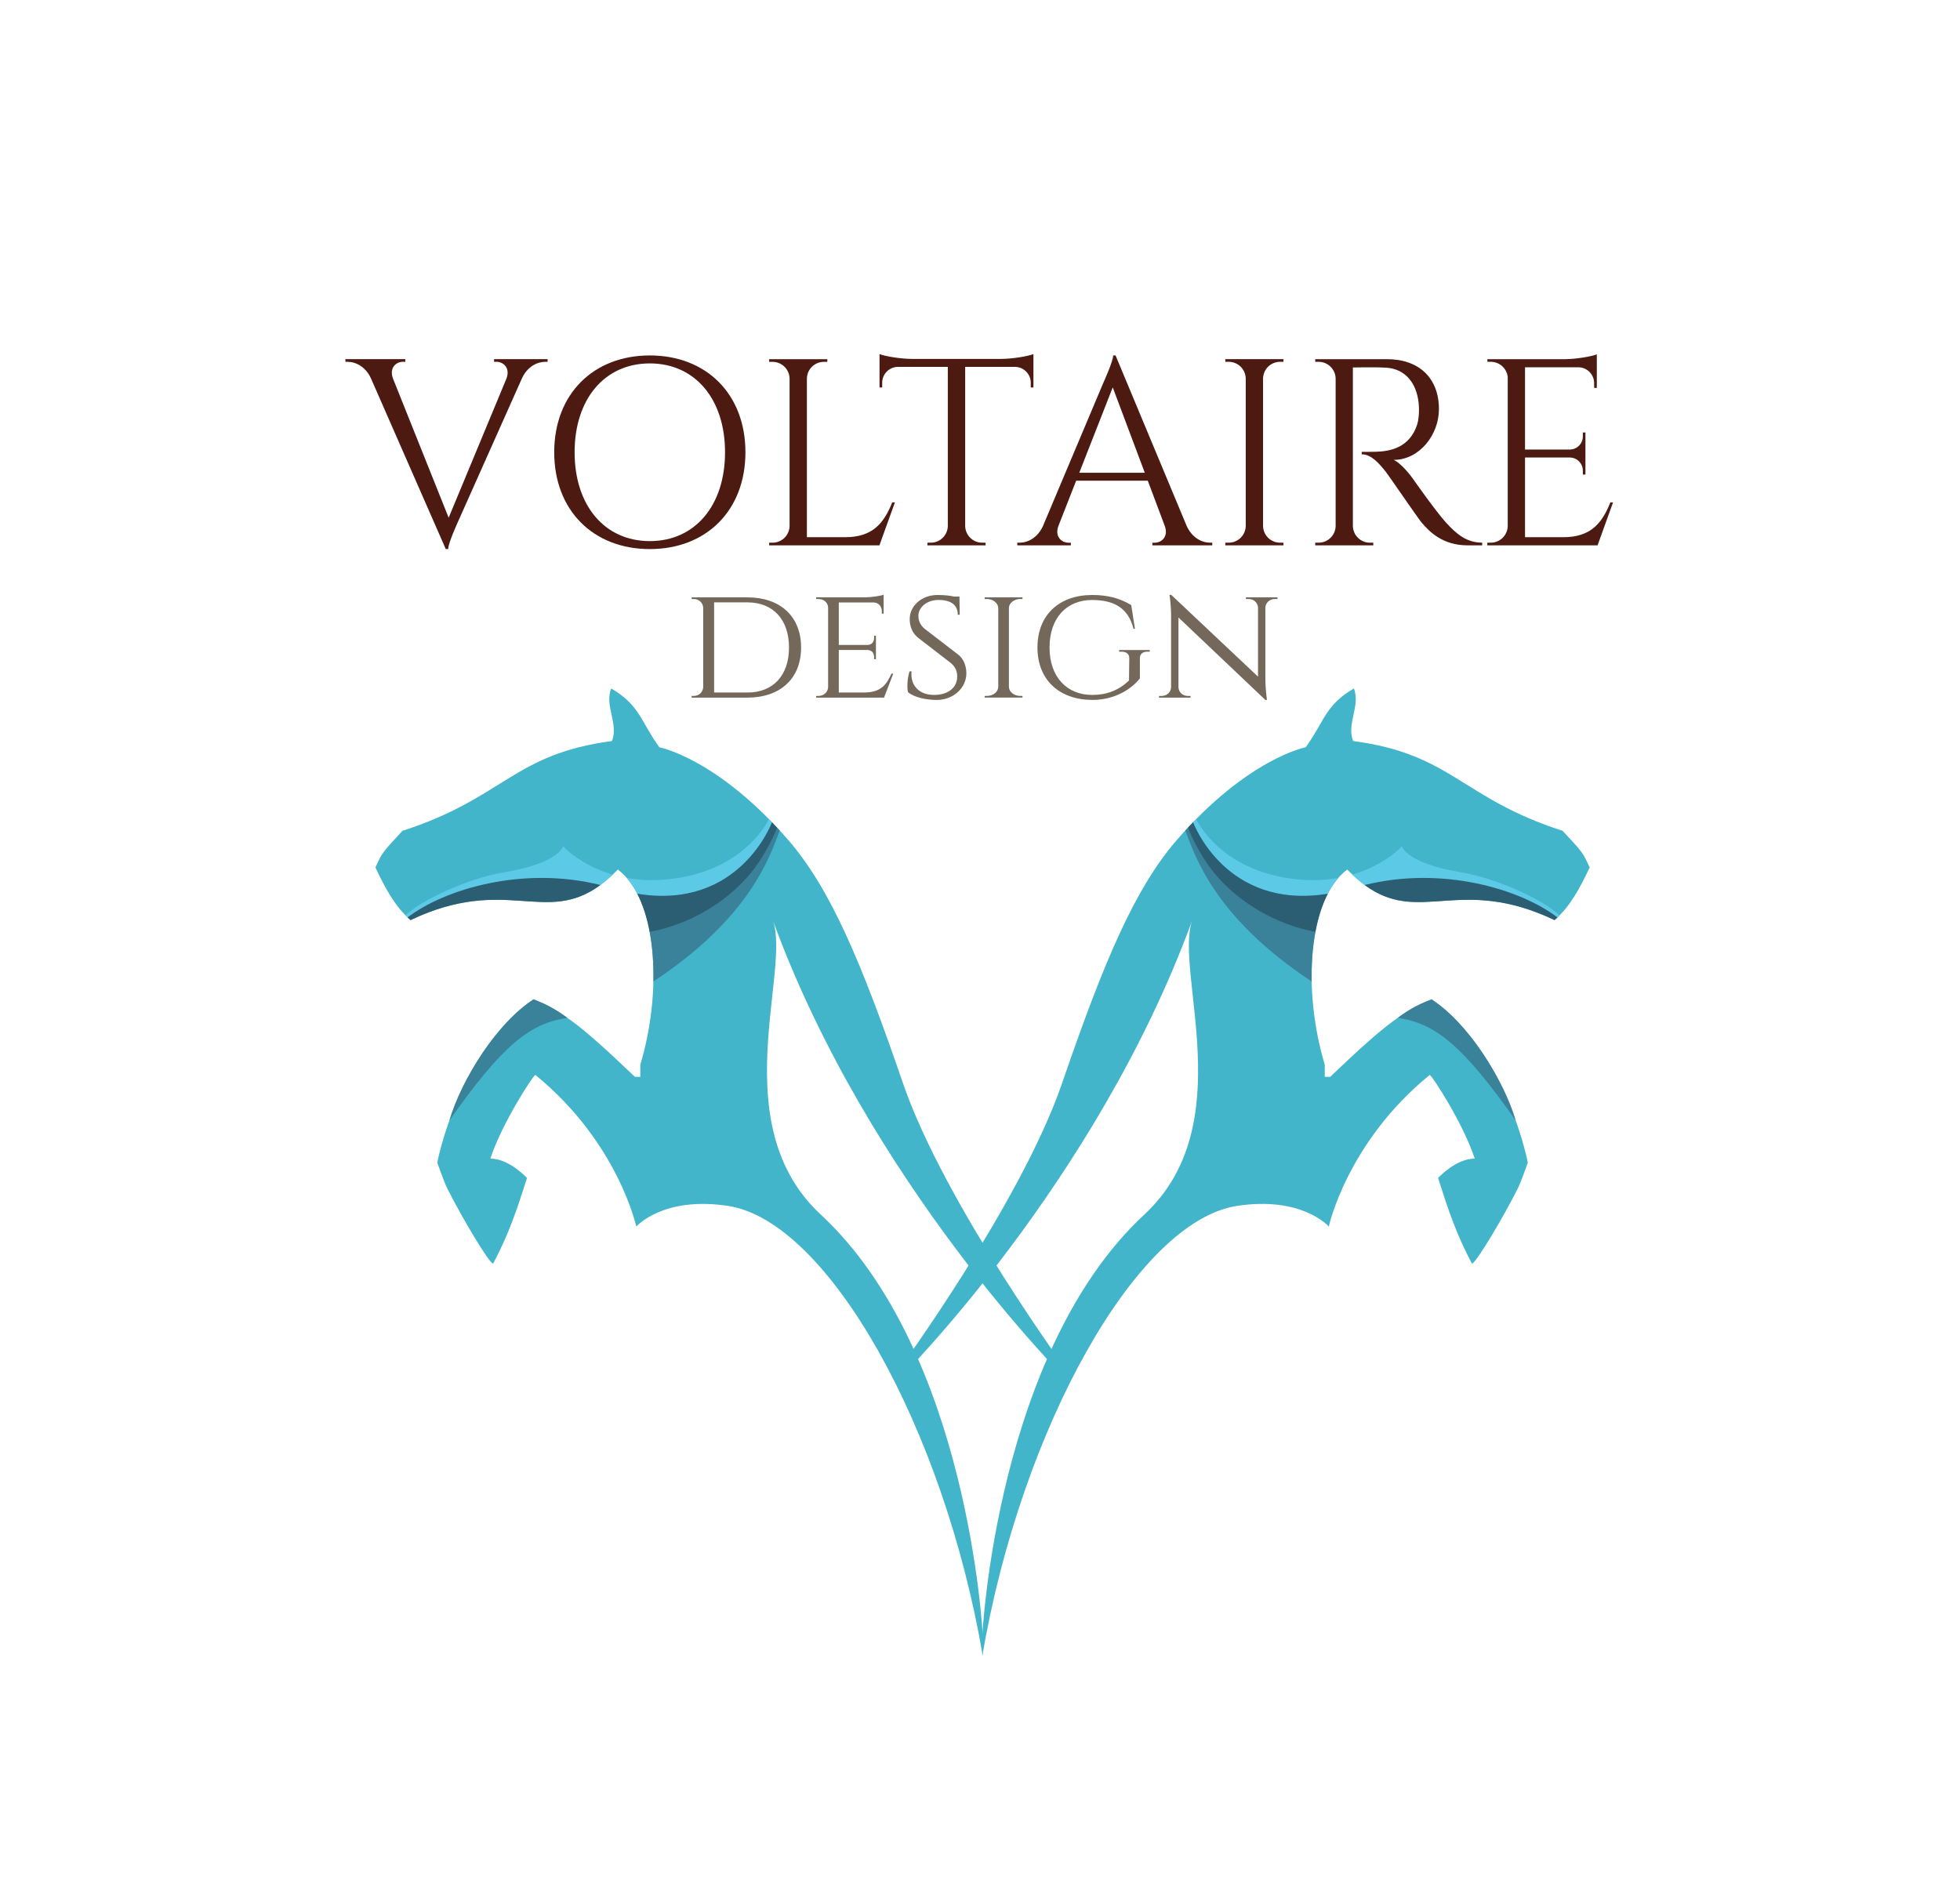 <?xml version="1.0" encoding="UTF-8" standalone="no"?>
<svg
   xmlns:dc="http://purl.org/dc/elements/1.1/"
   xmlns:cc="http://creativecommons.org/ns#"
   xmlns:rdf="http://www.w3.org/1999/02/22-rdf-syntax-ns#"
   xmlns:svg="http://www.w3.org/2000/svg"
   xmlns="http://www.w3.org/2000/svg"
   viewBox="0 0 642.515 623.128"
   height="623.128"
   width="642.515"
   xml:space="preserve"
   id="svg2"
   version="1.1"><defs
     id="defs6"><clipPath
       id="clipPath18"
       clipPathUnits="userSpaceOnUse"><path
         id="path16"
         d="M 0,467.346 H 481.886 V 0 H 0 Z" /></clipPath></defs><g
     transform="matrix(1.333,0,0,-1.333,0,623.128)"
     id="g10"><g
       id="g12"><g
         clip-path="url(#clipPath18)"
         id="g14"><g
           transform="translate(241.671,65.342)"
           id="g20"><path
             id="path22"
             style="fill:#42b5cb;fill-opacity:1;fill-rule:nonzero;stroke:none"
             d="m 0,0 c 0,0 -3.411,69.618 -39.826,103.399 -23.833,22.096 -7.24,59.929 -11.796,72.41 C -27.973,110.993 20.741,62.678 20.741,62.678 l 0.972,0.919 c 0,0 -31.109,42.313 -41.339,72.157 -10.233,29.848 -17.85,47.784 -28.153,59.721 -17.566,20.2 -31.739,22.853 -31.739,22.853 -4.647,6.417 -4.747,10.313 -11.86,14.472 -1.658,-4.311 1.867,-8.622 0.208,-12.933 -24.353,-3.215 -26.54,-14.035 -51.527,-22.084 -4.991,-5.369 -4.991,-5.369 -6.651,-9.018 2.357,-4.975 4.733,-9.54 8.624,-12.931 25.814,12.278 34.951,-4.147 50.999,12.425 9.578,-7.199 11.105,-29.381 5.518,-48.003 v -2.985 h -1.326 c -14.761,14.125 -17.843,15.778 -24.922,19.068 -18.684,-13.218 -23.68,-40.17 -23.68,-40.17 0,0 1.68,-4.786 2.427,-6.283 3.283,-6.584 10.321,-18.545 11.314,-18.545 3.969,7.514 5.822,13.245 8.326,21.054 0,0 -4.357,4.77 -9.015,4.77 2.855,8.701 10.395,20.256 11.058,20.587 20.381,-16.616 24.825,-37.304 24.825,-37.304 0,0 6.559,7.549 22.604,5.078 24.633,-3.794 53.07,-54.715 62.608,-110.667 z" /></g><g
           transform="translate(183.592,253.408)"
           id="g24"><path
             id="path26"
             style="fill:#3a819a;fill-opacity:1;fill-rule:nonzero;stroke:none"
             d="m 0,0 c -5.496,-6.139 -13.716,-13.149 -23.816,-15.178 0.694,-3.747 0.995,-7.862 0.911,-12.149 C 0.928,-11.627 5.772,3.507 8.167,9.792 L 7.523,10.485 C 7.523,10.485 2.784,3.021 0,0" /></g><g
           transform="translate(139.523,217.122)"
           id="g28"><path
             id="path30"
             style="fill:#3a819a;fill-opacity:1;fill-rule:nonzero;stroke:none"
             d="M 0,0 C -3.252,2.488 -5.919,3.658 -8.307,4.559 -17.262,-1.128 -26.125,-15.269 -29.016,-25.229 -16.043,-6.858 -9.356,-1.368 0,0" /></g><g
           transform="translate(147.66,249.79)"
           id="g32"><path
             id="path34"
             style="fill:#5ccae7;fill-opacity:1;fill-rule:nonzero;stroke:none"
             d="m 0,0 c 0.986,0.73 1.994,1.572 3.024,2.551 -8.058,2.362 -12.205,6.99 -12.205,6.99 0,0 -0.891,-4.134 -14.528,-6.412 C -32.764,1.625 -44.266,-3.84 -47.926,-7.47 l 0.499,-0.499 C -44.529,-6.577 -23.079,5.083 0,0" /></g><g
           transform="translate(190.049,265.026)"
           id="g36"><path
             id="path38"
             style="fill:#5ccae7;fill-opacity:1;fill-rule:nonzero;stroke:none"
             d="m 0,0 v 0 l -0.97,0.988 c 0,0 -5.682,-12.793 -24.646,-14.807 -3.861,-0.41 -7.293,-0.215 -10.308,0.326 0.968,-1.119 1.835,-2.422 2.588,-3.884 C -8.146,-21.497 0,0 0,0" /></g><g
           transform="translate(100.233,241.82)"
           id="g40"><path
             id="path42"
             style="fill:#2b5d73;fill-opacity:1;fill-rule:nonzero;stroke:none"
             d="M 0,0 0.718,-0.658 C 24.147,10.487 33.839,-2.01 47.427,7.969 28.351,12.739 9.114,6.974 0,0" /></g><g
           transform="translate(156.714,247.649)"
           id="g44"><path
             id="path46"
             style="fill:#2b5d73;fill-opacity:1;fill-rule:nonzero;stroke:none"
             d="m 0,0 c 1.383,-2.676 2.399,-5.88 3.062,-9.419 10.1,2.028 18.378,7.23 23.869,13.361 4.85,5.419 7.47,12.302 7.47,12.302 l -1.27,1.338 C 33.131,17.582 25.189,-4.12 0,0" /></g><g
           transform="translate(241.572,60.203)"
           id="g48"><path
             id="path50"
             style="fill:#42b5cb;fill-opacity:1;fill-rule:nonzero;stroke:none"
             d="m 0,0 c 9.535,55.951 37.973,106.873 62.605,110.667 16.05,2.469 22.606,-5.078 22.606,-5.078 0,0 4.446,20.684 24.823,37.304 0.665,-0.331 8.205,-11.886 11.062,-20.587 -4.657,0 -9.014,-4.771 -9.014,-4.771 2.499,-7.808 4.357,-13.539 8.32,-21.054 0.994,0 8.035,11.959 11.316,18.543 0.746,1.497 2.427,6.284 2.427,6.284 0,0 -4.995,26.954 -23.679,40.169 -7.078,-3.288 -10.158,-4.941 -24.921,-19.067 h -1.329 v 2.986 c -5.584,18.623 -4.057,40.802 5.523,48.001 16.048,-16.57 25.185,-0.147 50.999,-12.424 3.889,3.392 6.263,7.957 8.622,12.93 -1.655,3.649 -1.655,3.649 -6.652,9.018 -24.984,8.049 -27.176,18.869 -51.525,22.084 -1.659,4.311 1.864,8.624 0.207,12.935 -7.112,-4.159 -7.211,-8.055 -11.861,-14.471 0,0 -14.173,-2.654 -31.738,-22.853 C 37.485,188.678 29.871,170.742 19.636,140.895 9.407,111.051 -21.704,68.737 -21.704,68.737 l 0.975,-0.921 c 0,0 48.711,48.318 72.365,113.133 C 47.077,168.469 63.668,130.636 39.84,108.538 3.423,74.759 0.009,5.141 0.009,5.141 Z" /></g><g
           transform="translate(299.659,253.408)"
           id="g52"><path
             id="path54"
             style="fill:#3a819a;fill-opacity:1;fill-rule:nonzero;stroke:none"
             d="M 0,0 C 5.496,-6.139 13.721,-13.149 23.821,-15.178 23.119,-18.925 22.823,-23.04 22.909,-27.327 -0.928,-11.627 -5.772,3.507 -8.162,9.792 l 0.641,0.693 c 0,0 4.743,-7.464 7.521,-10.485" /></g><g
           transform="translate(343.729,217.122)"
           id="g56"><path
             id="path58"
             style="fill:#3a819a;fill-opacity:1;fill-rule:nonzero;stroke:none"
             d="M 0,0 C 3.255,2.488 5.922,3.658 8.31,4.559 17.263,-1.128 26.122,-15.269 29.016,-25.229 16.046,-6.858 9.358,-1.368 0,0" /></g><g
           transform="translate(335.591,249.79)"
           id="g60"><path
             id="path62"
             style="fill:#5ccae7;fill-opacity:1;fill-rule:nonzero;stroke:none"
             d="m 0,0 c -0.981,0.73 -1.991,1.572 -3.019,2.551 8.055,2.362 12.203,6.99 12.203,6.99 0,0 0.891,-4.134 14.532,-6.412 C 32.77,1.625 44.269,-3.84 47.932,-7.47 L 47.43,-7.969 C 44.529,-6.577 23.08,5.083 0,0" /></g><g
           transform="translate(293.206,265.026)"
           id="g64"><path
             id="path66"
             style="fill:#5ccae7;fill-opacity:1;fill-rule:nonzero;stroke:none"
             d="m 0,0 v 0 l 0.968,0.988 c 0,0 5.679,-12.793 24.65,-14.807 3.852,-0.41 7.291,-0.215 10.306,0.326 -0.97,-1.119 -1.835,-2.422 -2.593,-3.884 C 8.144,-21.497 0,0 0,0" /></g><g
           transform="translate(383.021,241.82)"
           id="g68"><path
             id="path70"
             style="fill:#2b5d73;fill-opacity:1;fill-rule:nonzero;stroke:none"
             d="M 0,0 -0.718,-0.658 C -24.145,10.487 -33.837,-2.01 -47.43,7.969 -28.349,12.739 -9.116,6.974 0,0" /></g><g
           transform="translate(326.537,247.649)"
           id="g72"><path
             id="path74"
             style="fill:#2b5d73;fill-opacity:1;fill-rule:nonzero;stroke:none"
             d="m 0,0 c -1.38,-2.676 -2.396,-5.88 -3.057,-9.419 -10.099,2.028 -18.38,7.23 -23.874,13.361 -4.847,5.419 -7.467,12.302 -7.467,12.302 l 1.27,1.338 c 0,0 7.941,-21.702 33.128,-17.582" /></g><g
           transform="translate(134.669,379.135)"
           id="g76"><path
             id="path78"
             style="fill:#4c1a11;fill-opacity:1;fill-rule:nonzero;stroke:none"
             d="m 0,0 v -0.661 h -0.575 c -1.993,0 -4.403,-1.174 -5.73,-4.052 l -15.729,-35.265 c 0,0 -2.423,-5.299 -2.423,-6.738 h -0.589 l -18.383,41.954 c -1.322,2.914 -3.743,4.102 -5.772,4.102 h -0.523 V 0 h 14.73 v -0.653 h -0.575 c -1.688,0 -3.423,-1.468 -2.472,-4.082 l 13.707,-34.27 14.229,34.265 c 0.955,2.618 -0.797,4.087 -2.486,4.087 h -0.575 V 0 Z" /></g><g
           transform="translate(178.303,356.23)"
           id="g80"><path
             id="path82"
             style="fill:#4c1a11;fill-opacity:1;fill-rule:nonzero;stroke:none"
             d="m 0,0 c 0,13.112 -7.399,21.854 -18.498,21.854 -11.098,0 -18.497,-8.742 -18.497,-21.854 0,-13.112 7.399,-21.853 18.497,-21.853 C -7.399,-21.853 0,-13.112 0,0 m 5.015,0 c 0,-14.286 -9.601,-23.811 -23.513,-23.811 -13.911,0 -23.511,9.525 -23.511,23.811 0,14.287 9.6,23.812 23.511,23.812 C -4.586,23.812 5.015,14.287 5.015,0" /></g><g
           transform="translate(220.079,343.901)"
           id="g84"><path
             id="path86"
             style="fill:#4c1a11;fill-opacity:1;fill-rule:nonzero;stroke:none"
             d="m 0,0 -3.813,-10.567 h -27.118 l 0.011,0.654 h 0.827 c 2.289,0 4.147,1.835 4.189,4.113 v 36.254 c -0.043,2.278 -1.901,4.113 -4.19,4.113 h -0.828 l -0.011,0.654 h 14.312 l -0.01,-0.654 h -0.828 c -2.29,0 -4.147,-1.835 -4.19,-4.113 V -8.565 h 9.381 c 6.932,0 9.593,3.586 11.613,8.566 z" /></g><g
           transform="translate(246.266,379.191)"
           id="g88"><path
             id="path90"
             style="fill:#4c1a11;fill-opacity:1;fill-rule:nonzero;stroke:none"
             d="m 0,0 c 2.827,0.015 6.652,0.674 7.878,1.19 v -8.224 l -0.658,0.01 v 1.166 c 0,2.097 -1.656,3.805 -3.731,3.896 H -8.909 v -39.181 c 0.07,-2.254 1.916,-4.061 4.188,-4.061 h 0.827 l 0.011,-0.654 h -14.32 l 0.01,0.654 h 0.828 c 2.253,0 4.089,1.778 4.186,4.007 v 39.235 h -12.406 c -2.075,-0.091 -3.73,-1.799 -3.73,-3.896 v -1.166 l -0.658,-0.01 V 1.19 c 1.225,-0.516 5.05,-1.175 7.878,-1.19 z" /></g><g
           transform="translate(281.53,351.193)"
           id="g92"><path
             id="path94"
             style="fill:#4c1a11;fill-opacity:1;fill-rule:nonzero;stroke:none"
             d="M 0,0 -7.885,20.995 -16.112,0 Z m 10.298,-13.085 c 1.322,-2.912 3.742,-4.119 5.746,-4.119 h 0.547 v -0.654 H 1.86 v 0.649 h 0.576 c 1.688,0 3.44,1.487 2.485,4.105 L 0.737,-1.962 h -17.619 l -4.383,-11.181 c -0.922,-2.593 0.821,-4.066 2.501,-4.066 h 0.576 v -0.649 h -13.167 v 0.654 h 0.588 c 1.99,0 4.409,1.206 5.731,4.114 l 14.835,35.2 c 0,0 2.422,5.3 2.422,6.738 h 0.59 z" /></g><g
           transform="translate(315.638,333.335)"
           id="g96"><path
             id="path98"
             style="fill:#4c1a11;fill-opacity:1;fill-rule:nonzero;stroke:none"
             d="m 0,0 h -14.313 l 0.011,0.654 h 0.827 c 2.29,0 4.148,1.835 4.191,4.114 v 36.287 c -0.057,2.266 -1.908,4.087 -4.19,4.087 h -0.827 l -0.011,0.654 h 14.311 l -0.011,-0.654 h -0.827 c -2.276,0 -4.125,-1.813 -4.189,-4.073 V 4.768 c 0.043,-2.279 1.9,-4.114 4.19,-4.114 h 0.827 z" /></g><g
           transform="translate(341.079,379.127)"
           id="g100"><path
             id="path102"
             style="fill:#4c1a11;fill-opacity:1;fill-rule:nonzero;stroke:none"
             d="m 0,0 c 7.928,0 12.786,-4.672 12.786,-12.294 0,-6.333 -4.822,-12.473 -11.113,-12.473 1.403,-0.647 3.414,-2.813 4.681,-4.603 0,0 5.64,-8.052 8.172,-10.818 2.632,-2.875 5.053,-4.916 8.897,-4.947 v -0.656 h -3.589 c -6.087,0 -9.356,3.279 -11.413,5.735 -0.743,0.888 -8.114,11.613 -8.617,12.244 -1.71,2.148 -3.617,4.415 -6.007,4.415 v 0.605 c 0,0 1.487,-0.033 3.456,0.021 3.393,0.092 8.353,0.901 10.21,6.792 0.288,0.916 0.455,2.483 0.416,3.917 -0.161,5.916 -3.244,9.706 -8.114,9.973 -3.335,0.182 -7.295,0.02 -8.144,0.05 v -38.987 c 0.042,-2.279 1.9,-4.113 4.19,-4.113 h 0.827 l 0.01,-0.654 h -14.29 l 0.01,0.654 h 0.828 c 2.28,0 4.13,1.818 4.188,4.081 v 36.293 c -0.043,2.279 -1.901,4.113 -4.191,4.113 h -0.827 l -0.011,0.651 z" /></g><g
           transform="translate(392.877,333.334)"
           id="g104"><path
             id="path106"
             style="fill:#4c1a11;fill-opacity:1;fill-rule:nonzero;stroke:none"
             d="m 0,0 h -27.118 l 0.01,0.654 h 0.828 c 2.289,0 4.147,1.835 4.19,4.114 v 36.627 c -0.223,2.106 -2.003,3.747 -4.168,3.747 h -0.827 l -0.011,0.65 h 19.117 c 2.819,0.027 6.584,0.679 7.797,1.19 v -1.915 -1.092 -5.253 l -0.66,0.01 v 1.166 c 0,2.075 -1.619,3.769 -3.663,3.893 H -17.841 V 23.568 h 11.055 c 1.753,0.033 3.165,1.461 3.165,3.222 v 0.963 l 0.639,0.009 V 17.41 l -0.639,0.007 v 0.964 c 0,1.739 -1.375,3.154 -3.097,3.222 H -17.841 V 2.002 h 9.382 c 6.932,0 9.593,3.586 11.612,8.566 h 0.655 z" /></g><g
           transform="translate(175.617,297.136)"
           id="g108"><path
             id="path110"
             style="fill:#73685a;fill-opacity:1;fill-rule:nonzero;stroke:none"
             d="m 0,0 h 8.194 c 6.311,0 10.223,4.205 10.223,11.067 0,6.886 -3.913,11.107 -10.223,11.107 H 0 Z m 8.174,23.409 c 8.106,0 13.214,-4.69 13.214,-12.341 0,-7.636 -5.108,-12.317 -13.214,-12.317 h -13.71 l 0.007,0.412 h 0.547 c 1.296,0 2.27,1.006 2.306,2.231 v 19.395 c -0.042,1.297 -1.059,2.216 -2.349,2.216 h -0.503 l -0.007,0.408 z" /></g><g
           transform="translate(217.406,295.887)"
           id="g112"><path
             id="path114"
             style="fill:#73685a;fill-opacity:1;fill-rule:nonzero;stroke:none"
             d="m 0,0 h -16.697 l 0.007,0.411 h 0.565 c 1.325,0 2.322,0.969 2.372,2.182 v 19.506 c 0,1.225 -1.038,2.152 -2.374,2.152 h -0.564 l -0.008,0.412 h 12.008 c 1.653,0.011 3.876,0.365 4.591,0.644 v -4.651 l -0.447,0.005 v 0.632 c 0,1.152 -0.81,2.087 -2.061,2.113 H -11.13 V 12.949 h 7.022 c 1.139,0.024 1.665,0.795 1.665,1.745 v 0.522 l 0.448,0.005 V 9.447 l -0.448,0.005 v 0.522 c 0,0.923 -0.496,1.678 -1.57,1.742 H -11.13 V 1.259 h 6.426 c 3.949,0.053 5.355,1.979 6.523,4.639 h 0.445 z" /></g><g
           transform="translate(235.789,306.346)"
           id="g116"><path
             id="path118"
             style="fill:#73685a;fill-opacity:1;fill-rule:nonzero;stroke:none"
             d="m 0,0 c 1.267,-1.064 1.847,-2.817 1.861,-4.416 0.032,-3.667 -3.219,-6.617 -7.276,-6.617 -2.435,0 -5.592,0.594 -7.089,1.936 -0.259,1.094 -0.153,3.515 0.408,5.103 h 0.474 c -0.363,-3.702 2.13,-5.909 5.756,-5.806 3.398,0.096 5.476,1.867 5.476,4.538 0,1.28 -0.437,2.326 -1.497,3.254 l -8.221,6.344 c -1.531,1.307 -1.943,3.015 -1.964,4.442 -0.05,3.339 2.99,6 6.795,6 1.882,0 3.147,-0.167 4.066,-0.38 H 0.163 L 0.224,9.927 h -0.47 c 0,2.277 -1.524,3.634 -4.75,3.634 -2.744,0 -4.955,-1.735 -4.939,-3.92 0.007,-1.057 0.326,-2.202 1.616,-3.237 z" /></g><g
           transform="translate(242.142,295.889)"
           id="g120"><path
             id="path122"
             style="fill:#73685a;fill-opacity:1;fill-rule:nonzero;stroke:none"
             d="m 0,0 0.008,0.411 h 0.548 c 1.529,0 2.762,0.992 2.794,2.226 V 22.023 C 3.318,23.257 2.084,24.251 0.554,24.251 H 0.006 l -0.008,0.411 H 9.31 V 24.251 H 8.756 c -1.495,0 -2.715,-0.955 -2.788,-2.155 V 2.604 C 6.017,1.386 7.246,0.411 8.758,0.411 H 9.306 L 9.313,0 Z" /></g><g
           transform="translate(280.321,300.61)"
           id="g124"><path
             id="path126"
             style="fill:#73685a;fill-opacity:1;fill-rule:nonzero;stroke:none"
             d="m 0,0 c -1.914,-2.419 -5.918,-5.294 -11.706,-5.294 -8.123,0.041 -13.481,4.94 -13.481,12.905 0,8.002 5.369,12.906 13.468,12.906 3.787,0 6.823,-0.796 9.596,-2.488 l 0.904,-5.805 h -0.36 c -1.194,4.802 -4.43,7.062 -10.178,7.062 -6.277,0 -10.46,-4.437 -10.46,-11.677 0,-7.207 4.204,-11.672 10.511,-11.672 3.422,0 6.457,1.056 9.032,3.562 l 0.069,5.461 c 0.012,1.036 -0.712,1.617 -1.914,1.615 H -5.104 V 6.987 H 2.434 V 6.576 H 1.873 c -1.202,0 -1.878,-0.578 -1.874,-1.631 z" /></g><g
           transform="translate(314.161,320.55)"
           id="g128"><path
             id="path130"
             style="fill:#73685a;fill-opacity:1;fill-rule:nonzero;stroke:none"
             d="m 0,0 -0.006,-0.411 h -0.683 c -1.218,0 -2.213,-0.91 -2.285,-2.057 v -17.526 c 0,-2.648 0.39,-5.244 0.39,-5.244 h -0.392 l -21.375,20.283 v -17.15 c 0.023,-1.189 1.038,-2.147 2.288,-2.147 h 0.684 l 0.005,-0.411 h -7.769 l 0.006,0.411 h 0.684 c 1.251,0 2.265,0.958 2.289,2.147 V -4.52 c 0,2.806 -0.395,5.135 -0.395,5.135 l 0.442,-0.021 21.329,-20.102 v 17.044 c -0.074,1.146 -1.068,2.054 -2.285,2.054 H -7.757 L -7.763,0 Z" /></g></g></g></g></svg>